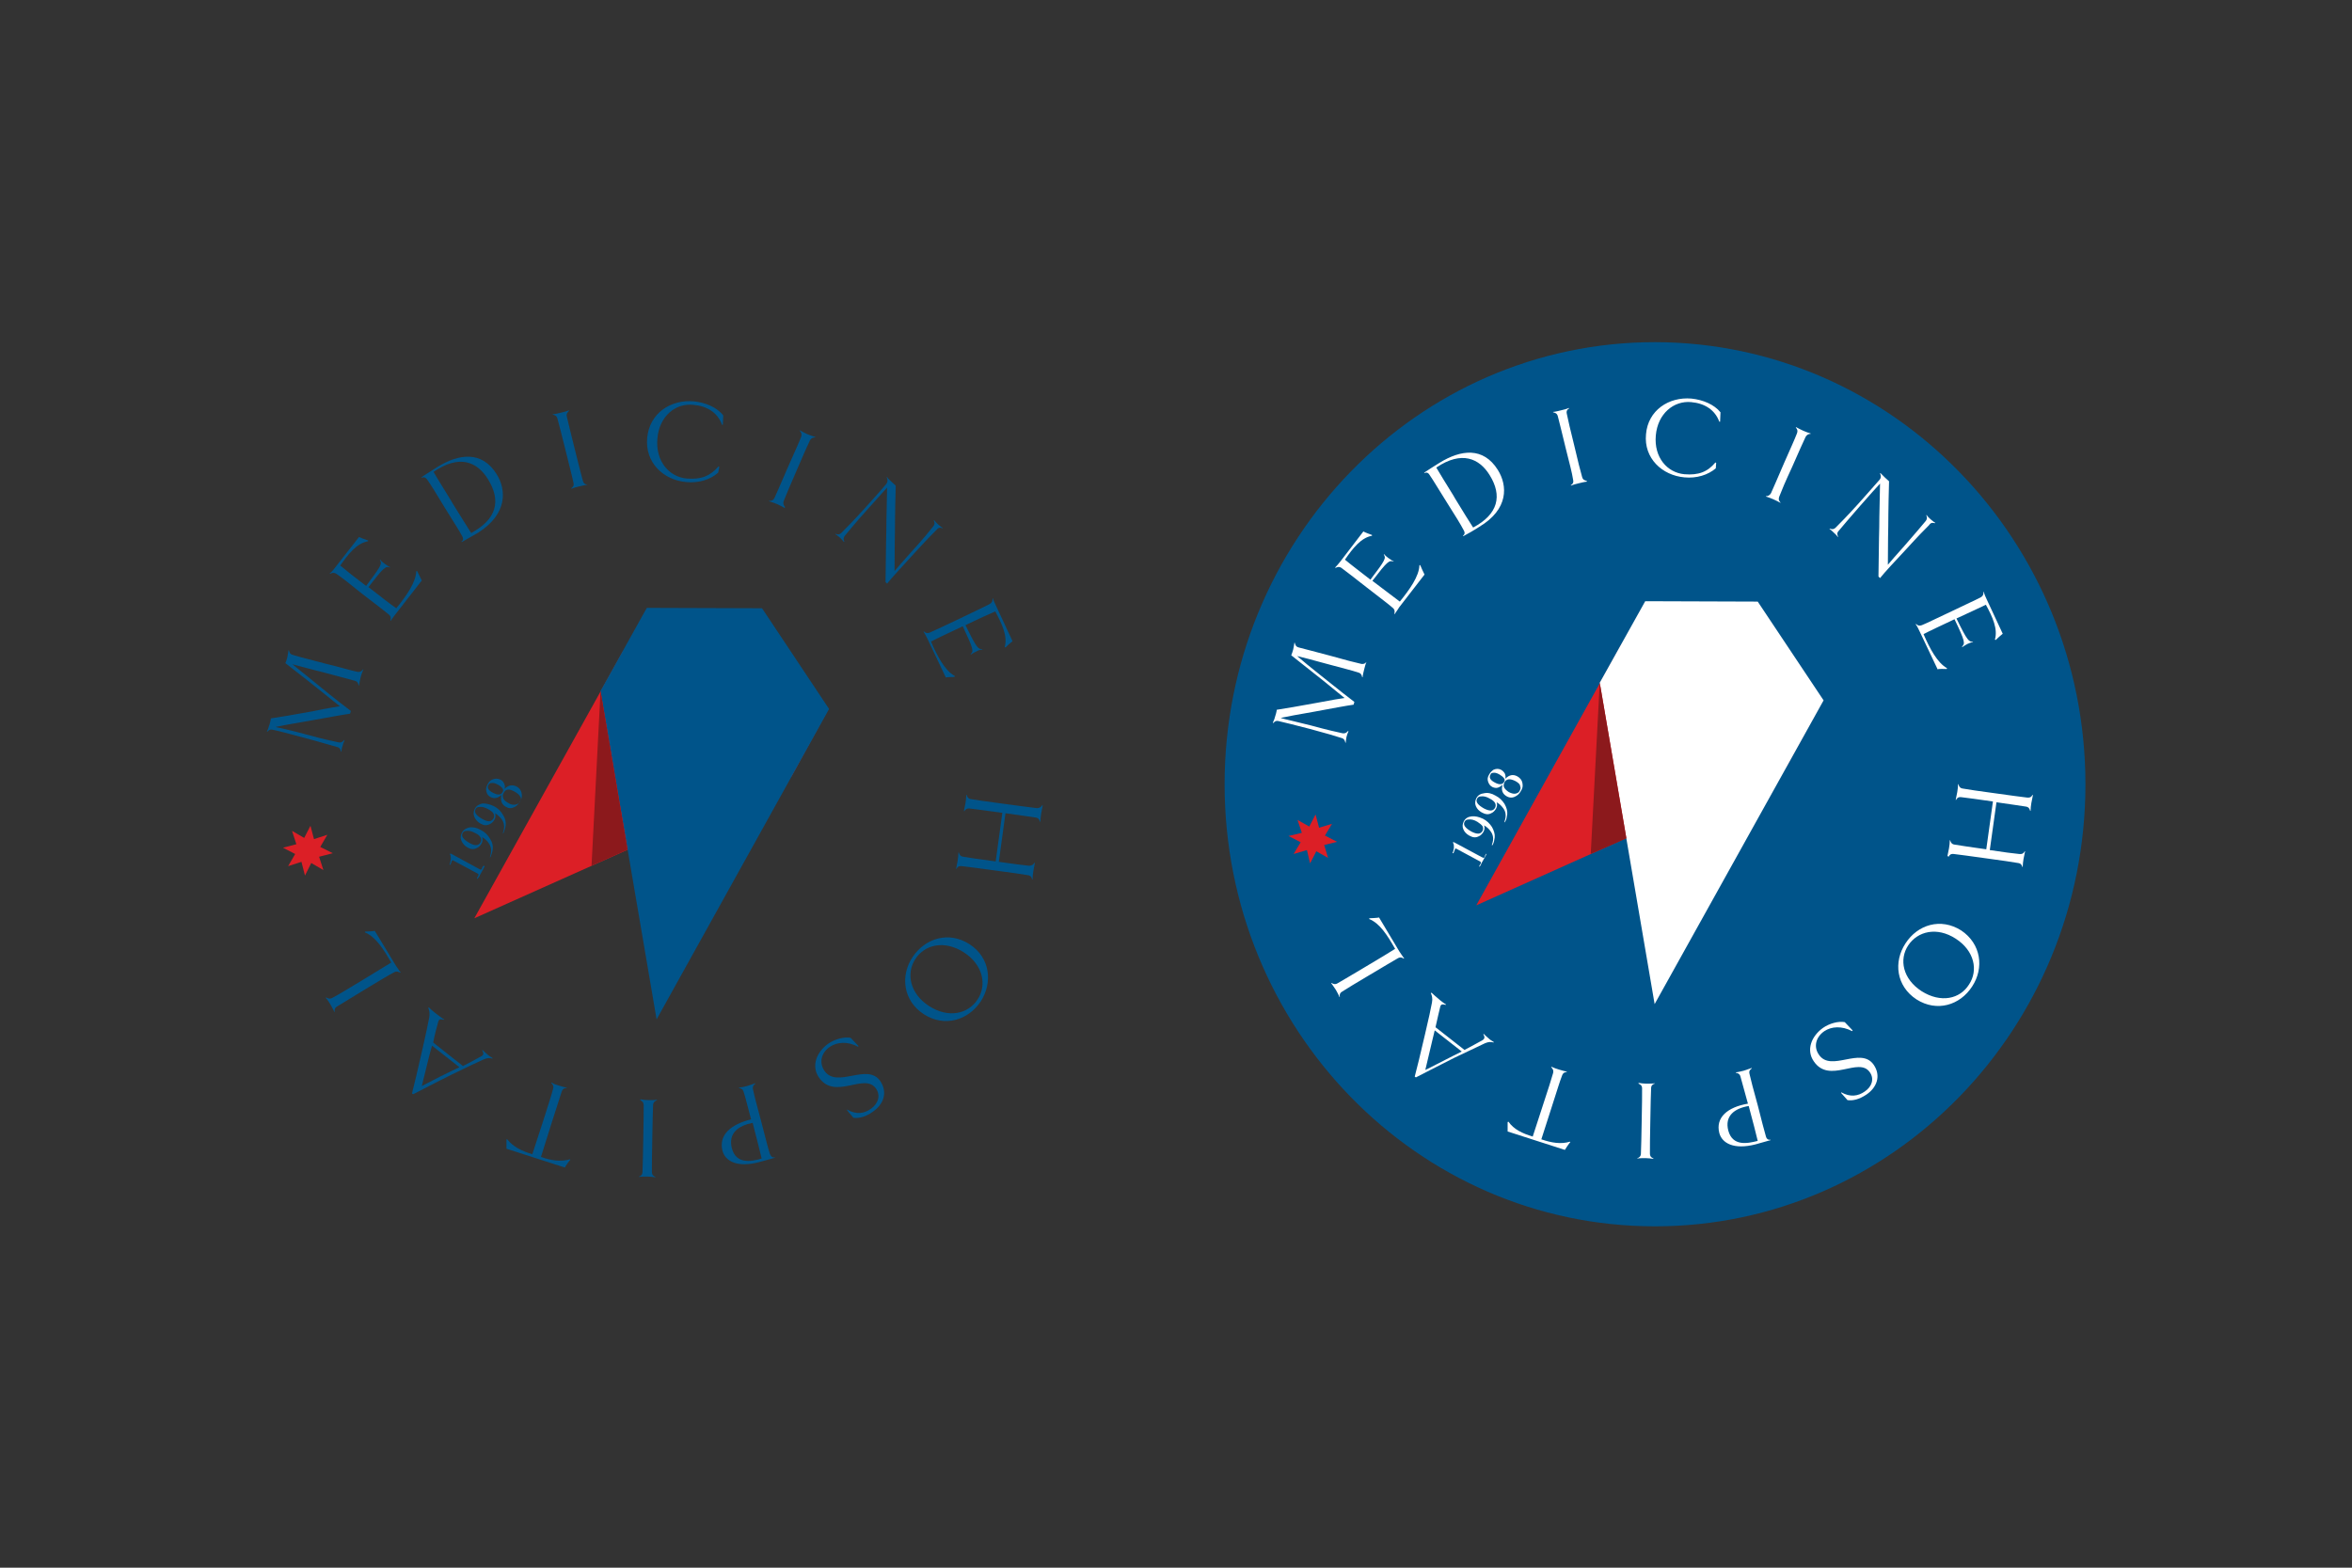 <?xml version="1.0" encoding="utf-8"?>
<!-- Generator: Adobe Illustrator 25.0.1, SVG Export Plug-In . SVG Version: 6.00 Build 0)  -->
<svg version="1.0" id="katman_1" xmlns="http://www.w3.org/2000/svg" xmlns:xlink="http://www.w3.org/1999/xlink" x="0px" y="0px"
	 viewBox="0 0 600 400" style="enable-background:new 0 0 600 400;" xml:space="preserve">
<rect x="0" y="0" width="600" height="400" fill="#333333" stroke="none"/>
<style type="text/css">
	.st0{fill:#DC1F26;}
	.st1{fill:#00548A;}
	.st2{fill:#8C191C;}
	.st3{fill:#FFFFFF;}
</style>
<polyline class="st0" points="77.6,213.8 79.2,210.7 80.1,214.1 83.5,213 81.7,216.1 84.9,217.7 81.4,218.6 82.5,222 79.4,220.2 
	77.8,223.4 76.9,219.9 73.5,221 75.3,217.9 72.2,216.3 75.6,215.4 74.5,212 "/>
<polyline class="st0" points="121,234.3 158.9,166.2 211.3,180.9 201.9,198.1 "/>
<polyline class="st1" points="167.5,260.1 211.5,180.9 194.4,155.2 165,155.1 153.2,176.3 "/>
<polyline class="st2" points="160.1,216.8 150.9,220.9 153.2,176.3 "/>
<path class="st1" d="M92.6,170.8c-0.3,0.3-0.6,0.8-1.5,0.6c-1.9-0.4-3.7-1-8.2-2.1c-4.5-1.2-6.3-1.6-8.2-2.2c-0.8-0.2-0.9-0.8-1-1.2
	l-0.1,0c0,0.2-0.2,1.2-0.3,1.8c-0.1,0.5-0.4,1.3-0.5,1.5c1.6,1.3,4.3,3.3,8.4,6.6c3.3,2.7,3.8,3,5.5,4.4c-2.2,0.4-2.1,0.3-7,1.3
	c-5,0.9-8.5,1.5-10.6,1.8c0,0.3-0.3,1.6-0.5,2c-0.1,0.5-0.4,1.1-0.5,1.3l0.1,0.1c0.3-0.3,0.6-0.7,1.4-0.5c1.9,0.4,3.7,0.9,8.2,2.1
	c4.5,1.2,6.3,1.8,8.2,2.3c0.8,0.2,0.9,0.8,1,1.2h0.1c0-0.4,0.1-1,0.3-1.5c0.1-0.5,0.3-1,0.5-1.4l-0.1-0.1c-0.3,0.3-0.6,0.8-1.5,0.6
	c-1.9-0.4-3.8-0.8-8.2-2c-4-1.1-6-1.5-7.8-1.9l0.4-0.1c1.9-0.4,3.6-0.7,8.3-1.5c5-0.9,8.2-1.5,10.3-1.8l0.2-0.7
	c-1.7-1.3-4.1-3.1-8.1-6.4c-3.5-2.8-5.2-4.2-6.8-5.5c1.7,0.4,3.6,1,7.7,2c4.5,1.2,6.3,1.7,8.2,2.2c0.8,0.2,0.9,0.8,1,1.2h0.1
	c0-0.4,0.3-1.6,0.4-2.1c0.1-0.4,0.5-1.6,0.7-2"/>
<path class="st1" d="M106.4,145.7l-0.2,0c-0.1,2.9-2.5,6.3-5.1,9.5c-1.6-1.1-3.5-2.6-7.1-5.4l0,0c4-5.2,4.4-5.4,5.5-5l0-0.1
	c-0.5-0.2-0.8-0.5-1.3-0.8c-0.5-0.4-0.8-0.6-1.2-1.1l-0.1,0.1c0.6,0.9,0.5,1.3-3.5,6.6c-3.3-2.5-4.8-3.7-6.6-5.2
	c2.1-3,4.2-5.7,7.1-6.2l0-0.2c-0.4-0.1-2-0.7-2.3-0.9l-6.1,7.8c-0.3,0.4-1,1.3-1.4,1.5l0.1,0.1c0.4-0.2,0.9-0.4,1.6,0
	c1.6,1.1,3.1,2.3,6.7,5.2c3.7,2.8,5.2,4,6.7,5.2c0.6,0.5,0.5,1.1,0.4,1.5l0.1,0.1c0.2-0.4,0.9-1.3,1.2-1.7l6.7-8.6
	C107.4,147.8,106.6,146,106.4,145.7"/>
<path class="st1" d="M124.5,122.3c3.4,5.5,2.2,10.2-4.3,13.7c-1-1.6-2.3-3.6-4.7-7.5l-0.4-0.7c-2-3.3-3.6-5.8-4.5-7.4
	C117.3,115.8,121.8,117.9,124.5,122.3 M126.7,121c-3.7-6-9.6-5.3-15.2-1.8c-0.4,0.3-3.7,2.3-4,2.6l0.1,0.1c0.4-0.2,0.9-0.2,1.4,0.5
	c1.1,1.6,2.1,3.2,4.5,7.2c2.4,3.9,3.5,5.5,4.4,7.2c0.4,0.7,0.2,1.2-0.2,1.4l0.1,0.1c0.8-0.4,2.9-1.7,4.2-2.4
	C129.5,131.1,129.2,125,126.7,121"/>
<path class="st1" d="M149.9,123.7c-0.4-0.1-1-0.2-1.2-1c-0.5-1.9-1-3.7-2.1-8.2c-1.1-4.5-1.6-6.4-2-8.2c-0.2-0.8,0.3-1.2,0.6-1.5
	l-0.1-0.1c-0.4,0.2-1.5,0.5-2,0.6c-0.5,0.1-1.6,0.4-2.1,0.4l0,0.1c0.4,0.1,1,0.2,1.2,1c0.5,1.9,1,3.7,2.1,8.2c1.1,4.5,1.6,6.3,2,8.2
	c0.2,0.8-0.3,1.2-0.6,1.4l0.1,0.1c0.4-0.2,1.5-0.5,2-0.6c0.5-0.1,1.6-0.4,2.1-0.4"/>
<path class="st1" d="M183.5,119.1l-0.2-0.1c-2.1,2.4-4.3,3.4-8.1,3.1c-4.5-0.4-8-4.4-7.5-10.2c0.5-5.8,4.7-9.1,9.2-8.6
	c3.5,0.3,6.2,2,7.3,5.1l0.2,0l0.1-2.4c-1.6-2.1-4.6-3.3-7.5-3.6c-5.9-0.5-11.3,3-11.9,9.3c-0.6,6.3,4.1,10.8,10,11.3
	c3.1,0.3,6.1-0.6,8.1-2.4"/>
<path class="st1" d="M200.3,129.4c-0.3-0.3-0.6-0.8-0.4-1.5c0.7-1.8,1.5-3.6,3.3-7.8c1.8-4.2,2.6-6,3.4-7.7c0.4-0.7,0.9-0.8,1.4-0.8
	l0-0.1c-0.4-0.1-1.5-0.5-2-0.7c-0.4-0.2-1.5-0.7-1.9-1l-0.1,0.1c0.3,0.3,0.6,0.8,0.4,1.5c-0.7,1.8-1.5,3.5-3.4,7.8
	c-1.8,4.2-2.6,6-3.4,7.8c-0.4,0.8-0.9,0.8-1.4,0.8l0,0.1c0.4,0.1,1.5,0.5,2,0.7c0.4,0.2,1.5,0.7,1.9,1"/>
<path class="st1" d="M240.4,134.8l0.1-0.1c-0.4-0.2-0.8-0.6-1.2-0.9c-0.3-0.3-0.8-0.8-1-1.1l-0.1,0.1c0.2,0.4,0.4,0.9-0.2,1.6
	c-1.2,1.5-2.4,3-5.5,6.4c-2.4,2.7-3.2,3.6-4.3,4.9c0-5.6,0.1-10.1,0.1-10.1s0-4.4,0.2-11.7l-1.1-1c-0.3-0.3-0.9-0.8-1.1-1.2
	l-0.1,0.1c0.2,0.4,0.4,1.1-0.2,1.8c-1.3,1.5-2.4,2.8-5.5,6.2c-3.1,3.4-4.5,4.8-5.8,6.1c-0.6,0.6-1.1,0.5-1.5,0.3l-0.1,0.1
	c0.4,0.2,0.8,0.6,1.2,0.9c0.3,0.3,0.8,0.8,1,1.1l0.1-0.1c-0.2-0.4-0.4-0.9,0.2-1.6c1.3-1.5,2.4-3,5.5-6.4c3-3.3,3.9-4.4,5.2-5.8
	c-0.2,8.1-0.2,11.3-0.2,11.3s-0.1,3.2-0.2,12.8l0.4,0.4c1.2-1.5,3.8-4.3,6.9-7.7c3.1-3.4,4.5-4.8,5.8-6.1
	C239.5,134.5,240,134.6,240.4,134.8"/>
<path class="st1" d="M243.5,172.7l0.1-0.2c-2.6-1.4-4.5-5.1-6.1-8.8c1.7-0.9,3.9-1.9,8.1-3.9l0,0c2.8,5.9,2.8,6.4,2,7.1l0.1,0.1
	c0.4-0.3,0.8-0.5,1.4-0.8c0.5-0.3,0.9-0.4,1.5-0.5l0-0.1c-1,0.1-1.4-0.1-4.3-6.1c3.8-1.8,5.5-2.6,7.6-3.5c1.7,3.2,3.2,6.3,2.4,9.1
	l0.2,0.1c0.3-0.3,1.5-1.4,1.8-1.6l-4.2-9c-0.2-0.4-0.7-1.5-0.8-1.9l-0.1,0c0,0.4,0,1-0.7,1.4c-1.7,0.9-3.5,1.7-7.6,3.7
	c-4.2,2-5.9,2.8-7.7,3.6c-0.8,0.3-1.2,0-1.5-0.3l-0.1,0.1c0.3,0.4,0.8,1.4,1,1.8l4.7,9.9C241.3,172.7,243.2,172.8,243.5,172.7"/>
<path class="st1" d="M244,221.7c0.2-0.4,0.5-0.8,1.4-0.7c1.9,0.2,3.8,0.5,8.4,1.1c4.6,0.6,6.5,0.9,8.4,1.2c0.8,0.1,1,0.6,1.1,1.1
	l0.1,0c0-0.4,0.1-1.6,0.2-2.1c0.1-0.5,0.3-1.6,0.4-2.1l-0.1-0.1c-0.2,0.4-0.6,0.8-1.4,0.8c-1.8-0.2-3.6-0.4-7.7-1l1.7-12.4
	c4,0.6,5.9,0.8,7.7,1.1c0.8,0.1,1,0.7,1.1,1.1l0.1,0c0-0.4,0.1-1.6,0.2-2.1c0.1-0.5,0.3-1.6,0.4-2.1l-0.1-0.1
	c-0.2,0.4-0.6,0.8-1.4,0.8c-1.9-0.2-3.8-0.5-8.4-1.1c-4.6-0.6-6.5-0.9-8.4-1.2c-0.8-0.1-1-0.7-1.1-1.1l-0.1,0c0,0.4-0.1,1.6-0.2,2.1
	c-0.1,0.5-0.3,1.6-0.4,2l0.1,0.1c0.2-0.4,0.6-0.8,1.4-0.7c1.9,0.2,3.8,0.5,8.3,1.1l-1.7,12.4c-4.5-0.6-6.4-0.9-8.3-1.2
	c-0.8-0.1-1-0.7-1.1-1.1l-0.1,0c0,0.4-0.1,1.6-0.2,2.1c-0.1,0.5-0.3,1.7-0.4,2.1"/>
<path class="st1" d="M237,256.7c-4.9-3.2-5.9-8.3-3.5-12c2.4-3.7,7.4-4.9,12.4-1.7c4.9,3.2,5.9,8.3,3.5,12
	C247,258.7,242,259.9,237,256.7 M235.7,258.8c5.3,3.4,11.3,1.5,14.5-3.3c3.1-4.8,2.4-11.2-2.9-14.6c-5.3-3.4-11.3-1.5-14.5,3.3
	S230.4,255.4,235.7,258.8"/>
<path class="st1" d="M208.9,274.9c4.1,6,11.7-1.4,14.6,2.9c1.2,1.8,0.5,3.8-1.3,5.1c-1.7,1.2-3.7,1.6-6.1,0.2l0,0.2l1.6,1.9
	c1.4,0.2,3.1-0.2,4.9-1.5c2.8-1.9,3.9-4.9,2-7.8c-3.3-4.9-11.1,2-14.3-2.7c-1.4-2.1-0.8-4.6,1.4-6.1c1.8-1.2,4.5-1.5,7.2,0l0.1-0.2
	l-2-2.1c-1.6-0.3-4,0.3-5.7,1.5C208.3,268.4,206.9,272,208.9,274.9"/>
<path class="st1" d="M186.7,293c-1-3.9,1.7-5.8,5.3-6.5c1,3.8,1.9,7.4,2.3,9.1C191.6,296.4,187.8,297.1,186.7,293 M184.3,293.6
	c0.7,2.7,3.8,4.4,9.4,2.9c0.5-0.1,3.6-1,4-1.1l-0.1-0.1c-0.4,0.1-0.9-0.1-1.2-0.9c-0.6-1.8-1-3.7-2.2-8.2c-1.2-4.5-1.7-6.3-2.1-8.2
	c-0.2-0.8,0.2-1.2,0.6-1.5l-0.1-0.1c-0.4,0.2-1.5,0.5-2,0.7c-0.4,0.1-1.6,0.4-2.1,0.4v0.1c0.4,0.1,1,0.2,1.2,1
	c0.6,1.8,0.7,2.6,1.9,7C186.4,286.9,183.3,289.6,184.3,293.6"/>
<path class="st1" d="M163.3,280.7c0.4,0.2,0.9,0.5,0.9,1.3c0,1.9,0,3.9-0.1,8.5c-0.1,4.6-0.1,6.6-0.2,8.5c0,0.8-0.5,1.1-0.9,1.2
	l0,0.1c0.4-0.1,1.6-0.1,2.1-0.1c0.5,0,1.7,0.1,2.1,0.2l0-0.1c-0.4-0.2-0.9-0.4-0.9-1.3c0-1.9,0-3.9,0.1-8.5c0.1-4.6,0.1-6.5,0.2-8.5
	c0-0.8,0.6-1.1,1-1.3l0-0.1c-0.4,0.1-1.6,0.1-2.1,0.1c-0.5,0-1.7-0.1-2.1-0.2"/>
<path class="st1" d="M129.2,290.7c0,0.4,0,2.2,0,2.4l14.9,4.8c0.1-0.3,1.1-1.7,1.4-2l-0.1-0.1c-2.4,0.7-4.8,0.3-7.4-0.6l2.7-8.6
	c1.4-4.4,2-6.3,2.6-8.1c0.3-0.8,0.8-0.9,1.3-0.9l0-0.1c-0.4,0-1.6-0.4-2-0.5c-0.4-0.1-1.6-0.5-1.9-0.8l-0.1,0.1
	c0.3,0.3,0.7,0.7,0.5,1.5c-0.5,1.9-1.1,3.7-2.5,8.1l-2.8,8.6c-2.7-0.8-4.9-1.9-6.4-3.8"/>
<path class="st1" d="M110.2,266.8l7,5.5l-2.5,1.2c-3.7,1.8-5.1,2.6-7.1,3.6c0.5-2.1,0.7-2.9,1.9-7.7 M109.2,257.1
	c0.3,0.5,0.5,1.5,0.3,2.5c-0.4,2.1-0.7,3.5-1.8,8.4c-1.1,4.9-2.1,9-2.6,11l0.3,0.2c1.8-0.9,5.5-2.9,10-5.1c4.5-2.2,6-2.9,8-3.8
	c0.9-0.4,1.6-0.4,2.2-0.2l0.1-0.1c-0.5-0.3-1-0.6-1.4-1c-0.5-0.4-0.9-0.8-1.2-1.1l-0.1,0.1c0.2,0.4,0.6,1.1-0.2,1.5
	c-1.3,0.7-2.5,1.4-4.7,2.5l-7.6-6c0.5-2.5,0.9-3.8,1.3-5.3c0.2-0.9,0.9-0.6,1.4-0.5l0.1-0.1c-0.4-0.2-1.6-1.1-2.1-1.5
	c-0.5-0.4-1.4-1.1-1.7-1.5L109.2,257.1z"/>
<path class="st1" d="M93.1,237.7l0,0.2c2.7,1.1,4.7,4.2,6.7,7.7c-1.6,1-3.8,2.3-7.7,4.7c-4,2.4-5.6,3.4-7.3,4.3
	c-0.7,0.4-1.2,0.1-1.6-0.1l-0.1,0.1c0.3,0.3,1,1.3,1.2,1.7c0.2,0.4,0.8,1.4,1,1.9l0.1,0c-0.1-0.4-0.1-1,0.6-1.4c1.6-1,3.3-2,7.2-4.4
	c4-2.4,5.6-3.4,7.3-4.3c0.7-0.4,1.2-0.1,1.6,0.1l0.1-0.1c-0.3-0.3-0.9-1.3-1.2-1.7l-5.4-8.9C95.4,237.6,93.5,237.7,93.1,237.7"/>
<path class="st1" d="M123.6,220.9l0,0.3l-0.1,0.1c0,0-0.1,0.1-0.2,0.4c-0.2,0.3-0.3,0.6-0.5,0.9c-0.3,0.5-0.5,0.9-0.5,1L122,224
	c-0.1,0.2-0.2,0.3-0.3,0.2l0-0.2c0.1-0.2,0.2-0.4,0.3-0.5c0.1-0.2,0.1-0.4,0-0.5c-0.1-0.1-0.3-0.2-0.7-0.4l-5.4-2.9
	c-0.2-0.1-0.4-0.2-0.4-0.2l-0.2,0.1c0,0-0.1,0.3-0.3,0.8l-0.1,0.2l-0.2,0.1l0-0.2c0.2-0.4,0.2-0.8,0.3-1.3c0-0.5,0-0.9-0.2-1.2
	l0-0.2l0.2,0l0.2,0.1l0.2,0.1l6.8,3.7c0.3,0.2,0.4,0.2,0.5,0.2l0.2-0.2l0.1-0.3l0.1-0.2l0.1-0.2L123.6,220.9"/>
<path class="st1" d="M121.3,212.6c-0.9-0.5-1.6-0.7-2.3-0.6c-0.5,0-0.8,0.2-1,0.6c-0.4,0.8,0.2,1.6,1.8,2.5c1.4,0.8,2.3,0.7,2.8-0.2
	c0.2-0.4,0.2-0.8,0-1.2C122.4,213.3,122,212.9,121.3,212.6 M122.7,211.8c1,0.5,1.8,1.3,2.3,2.2c0.6,0.9,0.8,1.8,0.7,2.7
	c-0.1,0.7-0.3,1.3-0.5,1.8c-0.1,0.2-0.2,0.3-0.2,0.3l0-0.2c0.5-1.4,0.4-2.6-0.5-3.7c-0.3-0.4-0.8-0.9-1.5-1.3
	c0.2,0.6,0.1,1.2-0.2,1.7c-0.3,0.5-0.7,0.9-1.2,1.1c-0.8,0.4-1.6,0.3-2.4-0.2c-0.7-0.4-1.2-1-1.5-1.7c-0.3-0.7-0.2-1.4,0.1-2
	c0.4-0.8,1.1-1.2,2-1.4C120.7,211,121.7,211.2,122.7,211.8"/>
<path class="st1" d="M124.6,206.5c-0.9-0.5-1.6-0.7-2.3-0.6c-0.5,0-0.8,0.2-1,0.6c-0.4,0.8,0.2,1.6,1.8,2.5c1.4,0.8,2.3,0.7,2.8-0.2
	c0.2-0.4,0.2-0.8,0-1.2C125.7,207.2,125.3,206.9,124.6,206.5 M126,205.7c1,0.5,1.8,1.3,2.3,2.2c0.6,0.9,0.8,1.8,0.7,2.7
	c-0.1,0.7-0.3,1.3-0.5,1.8c-0.1,0.2-0.2,0.3-0.2,0.3v-0.2c0.5-1.4,0.4-2.6-0.5-3.7c-0.4-0.4-0.8-0.9-1.5-1.3
	c0.2,0.6,0.1,1.2-0.2,1.7c-0.3,0.5-0.7,0.9-1.2,1.1c-0.8,0.4-1.6,0.3-2.4-0.2c-0.7-0.4-1.2-1-1.5-1.7c-0.3-0.7-0.2-1.4,0.1-2
	c0.4-0.8,1.1-1.2,2-1.4C124,205,125,205.2,126,205.7"/>
<path class="st1" d="M131.3,202c-1.4-0.8-2.3-0.7-2.8,0.3c-0.3,0.5-0.3,0.9-0.1,1.4c0.2,0.5,0.6,0.8,1.3,1.2
	c0.6,0.4,1.2,0.5,1.8,0.4c0.5-0.1,0.9-0.3,1.2-0.8c0.2-0.4,0.3-0.8,0.1-1.1C132.5,202.8,132,202.4,131.3,202 M127,200.2
	c-0.7-0.4-1.2-0.5-1.7-0.4c-0.3,0-0.5,0.2-0.7,0.5c-0.4,0.7,0,1.4,1.2,2c1.2,0.6,2,0.6,2.4-0.2c0.2-0.3,0.2-0.6,0-0.9
	C128,200.9,127.6,200.5,127,200.2 M131.8,200.7c0.8,0.4,1.2,1.1,1.3,1.9c0.1,0.6,0,1.2-0.4,1.8c-0.4,0.7-0.8,1.2-1.4,1.5
	c-0.8,0.4-1.5,0.4-2.2,0c-1.1-0.6-1.5-1.6-1.2-3l-0.1,0c-0.4,0.4-0.8,0.6-1.3,0.7c-0.4,0.1-0.9,0-1.3-0.2c-0.6-0.3-1-0.8-1.1-1.4
	c-0.2-0.6-0.1-1.2,0.3-1.9c0.3-0.6,0.7-1,1.2-1.2c0.7-0.3,1.3-0.3,2,0c0.5,0.2,0.8,0.6,1,1c0.2,0.5,0.3,0.9,0.1,1.3l0.1,0
	C129.6,200.4,130.7,200.1,131.8,200.7"/>
<path class="st1" d="M532,200.1c0,62.3-49.2,112.8-109.8,112.8c-60.7,0-109.8-50.5-109.8-112.8c0-62.3,49.2-112.8,109.8-112.8
	C482.8,87.4,532,137.9,532,200.1"/>
<polyline class="st0" points="334,210.9 335.6,207.8 336.5,211.2 339.8,210.2 338,213.2 341.1,214.8 337.8,215.6 338.8,218.9 
	335.8,217.2 334.2,220.3 333.4,216.9 330,217.9 331.8,214.9 328.7,213.3 332.1,212.5 331,209.2 "/>
<polyline class="st0" points="376.6,231 413.7,164.3 465,178.7 455.8,195.5 "/>
<polyline class="st3" points="422.1,256.2 465.2,178.7 448.4,153.5 419.7,153.4 408.1,174.2 "/>
<polyline class="st2" points="414.9,213.9 405.8,217.9 408.1,174.2 "/>
<path class="st3" d="M348.7,168.8c-0.3,0.3-0.6,0.7-1.4,0.6c-1.8-0.4-3.7-0.9-8-2.1c-4.4-1.2-6.2-1.6-8-2.1c-0.8-0.2-0.9-0.8-1-1.2
	l-0.1,0c0,0.2-0.2,1.2-0.3,1.7c-0.1,0.4-0.4,1.3-0.5,1.5c1.6,1.3,4.2,3.3,8.2,6.5c3.2,2.6,3.7,3,5.4,4.4c-2.1,0.3-2,0.3-6.9,1.2
	c-4.9,0.9-8.4,1.5-10.4,1.8c0,0.3-0.3,1.5-0.5,2c-0.1,0.5-0.4,1-0.5,1.3l0.1,0.1c0.3-0.3,0.6-0.7,1.4-0.5c1.8,0.4,3.7,0.9,8,2
	c4.4,1.2,6.2,1.7,8,2.3c0.8,0.2,0.9,0.8,1,1.2l0.1,0c0-0.4,0.1-1,0.2-1.5c0.1-0.4,0.3-1,0.5-1.4l-0.1-0.1c-0.3,0.3-0.6,0.7-1.4,0.6
	c-1.8-0.4-3.7-0.8-8.1-2c-3.9-1-5.9-1.4-7.7-1.9l0.4-0.1c1.9-0.4,3.5-0.7,8.1-1.5c4.9-0.9,8-1.5,10.1-1.8l0.2-0.7
	c-1.6-1.2-4-3.1-8-6.3c-3.4-2.7-5.1-4.1-6.6-5.4c1.7,0.4,3.6,0.9,7.6,2c4.4,1.2,6.2,1.6,8,2.2c0.8,0.2,0.9,0.8,1,1.2l0.1,0
	c0-0.4,0.3-1.6,0.4-2c0.1-0.4,0.4-1.6,0.6-1.9"/>
<path class="st3" d="M362.3,144.2l-0.2,0c-0.1,2.9-2.5,6.2-5,9.3c-1.5-1.1-3.4-2.6-7-5.3l0,0c3.9-5.1,4.3-5.3,5.4-4.9l0-0.1
	c-0.5-0.2-0.8-0.5-1.3-0.8c-0.5-0.4-0.8-0.6-1.1-1l-0.1,0.1c0.6,0.9,0.5,1.3-3.4,6.4c-3.2-2.5-4.7-3.6-6.5-5.1
	c2-2.9,4.1-5.6,6.9-6.1l0-0.2c-0.4-0.1-1.9-0.7-2.2-0.9l-5.9,7.7c-0.3,0.4-1,1.2-1.3,1.5l0.1,0.1c0.4-0.2,0.9-0.4,1.5,0
	c1.5,1.1,3,2.3,6.6,5.1c3.6,2.8,5.1,3.9,6.5,5.1c0.6,0.5,0.5,1.1,0.4,1.5l0.1,0.1c0.2-0.4,0.9-1.3,1.1-1.7l6.5-8.4
	C363.2,146.2,362.4,144.5,362.3,144.2"/>
<path class="st3" d="M380,121.2c3.3,5.3,2.2,10-4.2,13.4c-1-1.5-2.2-3.5-4.6-7.4l-0.4-0.7c-2-3.2-3.5-5.7-4.4-7.2
	C372.9,114.9,377.4,117,380,121.2 M382.1,119.9c-3.7-5.9-9.4-5.2-14.9-1.8c-0.4,0.2-3.6,2.3-3.9,2.5l0.1,0.1
	c0.4-0.2,0.9-0.2,1.3,0.5c1.1,1.6,2,3.2,4.4,7c2.4,3.8,3.4,5.4,4.3,7.1c0.4,0.7,0.2,1.1-0.2,1.4l0.1,0.1c0.8-0.4,2.9-1.6,4.1-2.4
	C384.9,129.9,384.6,123.9,382.1,119.9"/>
<path class="st3" d="M404.8,122.7c-0.4-0.1-1-0.2-1.2-1c-0.5-1.8-1-3.7-2-8c-1.1-4.4-1.5-6.2-1.9-8.1c-0.2-0.8,0.2-1.2,0.6-1.4
	l-0.1-0.1c-0.4,0.2-1.5,0.5-2,0.6c-0.4,0.1-1.6,0.4-2,0.4l0,0.1c0.4,0.1,1,0.2,1.2,1c0.5,1.8,0.9,3.7,2,8.1c1.1,4.4,1.6,6.2,1.9,8.1
	c0.2,0.8-0.2,1.2-0.6,1.4l0.1,0.1c0.4-0.2,1.5-0.5,2-0.6c0.4-0.1,1.6-0.4,2-0.4"/>
<path class="st3" d="M437.8,118.1l-0.2-0.1c-2,2.4-4.3,3.3-7.9,3c-4.4-0.4-7.8-4.3-7.3-9.9c0.5-5.6,4.6-8.9,9-8.5
	c3.5,0.3,6.1,2,7.2,5l0.2,0l0.1-2.4c-1.6-2-4.5-3.2-7.4-3.5c-5.8-0.5-11.1,3-11.6,9.1c-0.6,6.1,4.1,10.5,9.8,11c3.1,0.3,6-0.6,8-2.3
	"/>
<path class="st3" d="M454.2,128.2c-0.3-0.3-0.6-0.7-0.3-1.5c0.7-1.8,1.4-3.5,3.3-7.6c1.8-4.1,2.6-5.9,3.4-7.6
	c0.4-0.7,0.9-0.8,1.3-0.8l0-0.1c-0.4-0.1-1.5-0.5-1.9-0.7c-0.4-0.2-1.5-0.7-1.8-0.9l-0.1,0.1c0.3,0.3,0.6,0.7,0.3,1.5
	c-0.7,1.8-1.5,3.5-3.3,7.6c-1.8,4.1-2.5,5.9-3.3,7.6c-0.4,0.7-0.9,0.8-1.3,0.8l0,0.1c0.4,0.1,1.5,0.5,1.9,0.7
	c0.4,0.2,1.5,0.7,1.8,0.9"/>
<path class="st3" d="M493.6,133.5l0.1-0.1c-0.4-0.2-0.8-0.6-1.2-0.9c-0.3-0.3-0.8-0.7-1-1.1l-0.1,0.1c0.2,0.4,0.3,0.9-0.2,1.5
	c-1.2,1.4-2.4,2.9-5.4,6.3c-2.4,2.7-3.2,3.6-4.2,4.8c0-5.5,0.1-9.9,0.1-9.9s0-4.3,0.2-11.4l-1.1-1c-0.3-0.3-0.8-0.8-1.1-1.1
	l-0.1,0.1c0.2,0.4,0.4,1.1-0.2,1.7c-1.2,1.4-2.4,2.7-5.4,6.1c-3,3.3-4.4,4.7-5.7,6c-0.6,0.6-1.1,0.4-1.5,0.3l-0.1,0.1
	c0.4,0.2,0.8,0.6,1.1,0.9c0.3,0.3,0.8,0.7,1,1.1l0.1-0.1c-0.2-0.4-0.4-0.9,0.2-1.5c1.2-1.4,2.4-2.9,5.4-6.3c2.9-3.3,3.8-4.3,5.1-5.7
	c-0.2,7.9-0.2,11.1-0.2,11.1s-0.1,3.2-0.2,12.6l0.4,0.4c1.2-1.5,3.7-4.2,6.8-7.5c3-3.3,4.4-4.7,5.7-6
	C492.6,133.2,493.2,133.4,493.6,133.5"/>
<path class="st3" d="M496.6,170.7l0.1-0.2c-2.5-1.4-4.4-5-6-8.7c1.7-0.9,3.9-1.9,7.9-3.8l0,0c2.8,5.8,2.7,6.2,1.9,7l0.1,0.1
	c0.4-0.3,0.8-0.5,1.3-0.8c0.5-0.2,0.9-0.4,1.4-0.5l0-0.1c-1,0.1-1.4-0.1-4.2-5.9c3.7-1.7,5.4-2.5,7.5-3.5c1.7,3.1,3.1,6.2,2.3,8.9
	l0.2,0.1c0.3-0.3,1.5-1.4,1.8-1.6l-4.1-8.8c-0.2-0.4-0.7-1.5-0.7-1.9l-0.1,0c0,0.4,0,1-0.7,1.4c-1.7,0.9-3.4,1.6-7.5,3.6
	c-4.1,1.9-5.8,2.8-7.5,3.5c-0.8,0.3-1.2,0-1.5-0.3l-0.1,0.1c0.3,0.3,0.8,1.4,1,1.8l4.6,9.7C494.4,170.6,496.3,170.7,496.6,170.7"/>
<path class="st3" d="M497.1,218.6c0.2-0.4,0.5-0.8,1.3-0.7c1.9,0.2,3.7,0.5,8.2,1.1c4.5,0.6,6.4,0.9,8.2,1.2c0.8,0.1,1,0.6,1.1,1
	l0.1,0c0-0.4,0.1-1.6,0.2-2c0.1-0.5,0.3-1.6,0.4-2l-0.1,0c-0.2,0.4-0.5,0.8-1.4,0.7c-1.8-0.2-3.6-0.4-7.5-1l1.7-12.2
	c4,0.6,5.7,0.8,7.5,1.1c0.8,0.1,1,0.7,1.1,1.1l0.1,0c0-0.4,0.1-1.6,0.2-2c0.1-0.5,0.3-1.6,0.4-2l-0.1-0.1c-0.2,0.4-0.5,0.8-1.4,0.7
	c-1.9-0.2-3.7-0.5-8.2-1.1c-4.5-0.6-6.4-0.9-8.2-1.2c-0.8-0.1-1-0.7-1.1-1.1l-0.1,0c0,0.4-0.1,1.6-0.2,2c-0.1,0.5-0.3,1.6-0.4,2
	l0.1,0c0.2-0.4,0.5-0.8,1.3-0.7c1.9,0.2,3.7,0.5,8.1,1.1l-1.7,12.2c-4.4-0.6-6.2-0.9-8.1-1.2c-0.8-0.1-1-0.7-1.1-1.1l-0.1,0
	c0,0.4-0.1,1.6-0.2,2c-0.1,0.5-0.3,1.6-0.4,2"/>
<path class="st3" d="M490.2,252.9c-4.8-3.1-5.8-8.1-3.4-11.7c2.4-3.6,7.3-4.8,12.1-1.7c4.8,3.1,5.8,8.1,3.4,11.7
	C500,254.9,495.1,256,490.2,252.9 M488.9,255c5.2,3.3,11.1,1.5,14.2-3.3c3.1-4.7,2.3-10.9-2.8-14.3c-5.2-3.3-11.1-1.5-14.2,3.3
	C483,245.4,483.7,251.6,488.9,255"/>
<path class="st3" d="M462.7,270.8c4,5.9,11.5-1.3,14.3,2.8c1.2,1.7,0.5,3.7-1.3,4.9c-1.7,1.2-3.7,1.5-6,0.2l0,0.2l1.6,1.8
	c1.4,0.2,3-0.2,4.8-1.4c2.7-1.8,3.8-4.8,1.9-7.6c-3.3-4.8-10.9,2-14-2.6c-1.4-2-0.8-4.5,1.4-6c1.8-1.2,4.4-1.4,7.1,0l0.1-0.2l-2-2.1
	c-1.6-0.3-3.9,0.3-5.6,1.5C462.1,264.4,460.7,267.9,462.7,270.8"/>
<path class="st3" d="M440.9,288.5c-1-3.8,1.6-5.7,5.2-6.3c1,3.7,1.9,7.2,2.3,8.9C445.7,291.8,442,292.5,440.9,288.5 M438.6,289.1
	c0.7,2.6,3.7,4.3,9.2,2.9c0.4-0.1,3.5-1,3.9-1.1l-0.1-0.1c-0.4,0.1-0.9-0.1-1.1-0.8c-0.5-1.8-1-3.6-2.1-8c-1.2-4.4-1.7-6.2-2.1-8
	c-0.2-0.8,0.2-1.1,0.6-1.4l-0.1-0.1c-0.4,0.2-1.5,0.5-2,0.7c-0.4,0.1-1.6,0.4-2,0.4l0,0.1c0.4,0.1,1,0.2,1.2,1
	c0.5,1.8,0.7,2.5,1.9,6.9C440.6,282.5,437.6,285.2,438.6,289.1"/>
<path class="st3" d="M418,276.5c0.4,0.2,0.9,0.4,0.9,1.2c0,1.9,0,3.8-0.1,8.3c-0.1,4.5-0.1,6.4-0.2,8.3c0,0.8-0.5,1.1-0.9,1.2l0,0.1
	c0.4-0.1,1.6-0.1,2.1-0.1c0.5,0,1.6,0.1,2,0.2l0-0.1c-0.4-0.2-0.9-0.4-0.9-1.3c0-1.9,0-3.8,0.1-8.3c0.1-4.5,0.1-6.4,0.2-8.3
	c0-0.8,0.5-1.1,0.9-1.2l0-0.1c-0.4,0.1-1.6,0.1-2.1,0.1c-0.5,0-1.6-0.1-2-0.2"/>
<path class="st3" d="M384.6,286.3c0,0.4,0,2.1,0,2.4l14.6,4.7c0.1-0.2,1.1-1.7,1.4-2l-0.1-0.1c-2.3,0.7-4.7,0.3-7.3-0.6l2.7-8.4
	c1.4-4.3,1.9-6.1,2.6-7.9c0.3-0.8,0.8-0.8,1.2-0.9l0-0.1c-0.4,0-1.6-0.4-2-0.5c-0.4-0.1-1.5-0.5-1.9-0.7l-0.1,0.1
	c0.3,0.3,0.7,0.7,0.5,1.5c-0.5,1.8-1.1,3.6-2.5,7.9L391,290c-2.6-0.8-4.8-1.8-6.2-3.8"/>
<path class="st3" d="M366,262.9l6.9,5.4l-2.4,1.2c-3.6,1.8-5,2.6-6.9,3.5c0.5-2.1,0.7-2.9,1.8-7.6 M365,253.4
	c0.3,0.5,0.5,1.5,0.3,2.4c-0.4,2.1-0.7,3.5-1.8,8.2c-1.1,4.8-2.1,8.8-2.6,10.7l0.3,0.2c1.8-0.9,5.4-2.8,9.8-5
	c4.4-2.1,5.9-2.8,7.8-3.7c0.9-0.4,1.6-0.4,2.2-0.2l0.1-0.1c-0.5-0.3-1-0.6-1.4-1c-0.5-0.4-0.9-0.8-1.2-1.1l-0.1,0.1
	c0.2,0.4,0.6,1-0.2,1.5c-1.3,0.7-2.5,1.4-4.6,2.5l-7.4-5.8c0.5-2.4,0.9-3.8,1.2-5.2c0.2-0.9,0.9-0.6,1.4-0.5l0.1-0.1
	c-0.4-0.2-1.6-1.1-2-1.5c-0.5-0.4-1.3-1.1-1.7-1.5L365,253.4z"/>
<path class="st3" d="M349.3,234.3l0,0.2c2.7,1.1,4.6,4.1,6.6,7.6c-1.6,1-3.7,2.3-7.6,4.6c-3.9,2.3-5.5,3.3-7.1,4.2
	c-0.7,0.4-1.2,0.1-1.5-0.1l-0.1,0.1c0.3,0.3,0.9,1.3,1.2,1.7c0.2,0.4,0.8,1.4,0.9,1.8l0.1,0c-0.1-0.4-0.1-1,0.6-1.4
	c1.6-1,3.2-2,7.1-4.3c3.9-2.3,5.5-3.3,7.1-4.2c0.7-0.4,1.2-0.1,1.5,0.1l0.1-0.1c-0.3-0.3-0.9-1.3-1.2-1.7l-5.2-8.7
	C351.5,234.2,349.6,234.3,349.3,234.3"/>
<path class="st3" d="M379.1,217.9c0.1,0,0,0.1,0,0.3l-0.1,0.1c0,0-0.1,0.1-0.2,0.4c-0.2,0.3-0.3,0.6-0.5,0.9c-0.3,0.5-0.5,0.8-0.5,1
	c-0.1,0.1-0.1,0.3-0.2,0.3c-0.1,0.2-0.2,0.3-0.2,0.2c-0.1,0-0.1-0.1,0-0.2c0.1-0.2,0.2-0.3,0.3-0.5c0.1-0.2,0.1-0.4,0-0.5
	c-0.1-0.1-0.3-0.2-0.7-0.4l-5.2-2.8c-0.2-0.1-0.4-0.2-0.4-0.2c-0.1,0-0.1,0-0.2,0.1c0,0-0.1,0.3-0.3,0.8c0,0.1-0.1,0.2-0.1,0.2
	c0,0.1-0.1,0.1-0.2,0.1c-0.1,0-0.1-0.1,0-0.2c0.2-0.4,0.2-0.8,0.3-1.2c0-0.5,0-0.9-0.2-1.2c0-0.1,0-0.2,0-0.2c0-0.1,0.1-0.1,0.2,0
	l0.2,0.1c0.1,0,0.1,0.1,0.2,0.1l6.7,3.6c0.3,0.1,0.4,0.2,0.5,0.2c0.1,0,0.1-0.1,0.2-0.2l0.1-0.3l0.1-0.2l0.1-0.2
	C378.9,217.9,379,217.8,379.1,217.9"/>
<path class="st3" d="M376.9,209.7c-0.8-0.5-1.6-0.7-2.3-0.6c-0.5,0-0.8,0.2-1,0.6c-0.4,0.8,0.2,1.6,1.8,2.5c1.4,0.7,2.3,0.7,2.8-0.2
	c0.2-0.4,0.2-0.8,0-1.2C377.9,210.4,377.5,210.1,376.9,209.7 M378.3,208.9c1,0.5,1.7,1.2,2.3,2.1c0.5,0.9,0.8,1.8,0.7,2.7
	c-0.1,0.7-0.2,1.3-0.5,1.8c-0.1,0.2-0.2,0.3-0.2,0.2c0,0,0-0.1,0-0.2c0.5-1.4,0.4-2.5-0.5-3.6c-0.3-0.4-0.8-0.9-1.5-1.3
	c0.2,0.6,0.1,1.2-0.2,1.7c-0.3,0.5-0.7,0.9-1.2,1.1c-0.8,0.4-1.5,0.3-2.4-0.2c-0.7-0.4-1.2-0.9-1.5-1.6c-0.3-0.7-0.2-1.4,0.1-2
	c0.4-0.8,1.1-1.2,2-1.3C376.3,208.2,377.2,208.4,378.3,208.9"/>
<path class="st3" d="M380.1,203.8c-0.8-0.5-1.6-0.7-2.3-0.6c-0.5,0-0.8,0.2-1,0.6c-0.4,0.8,0.2,1.6,1.8,2.5c1.4,0.7,2.3,0.7,2.8-0.2
	c0.2-0.4,0.2-0.8,0-1.2C381.2,204.5,380.7,204.1,380.1,203.8 M381.5,203c1,0.5,1.7,1.2,2.3,2.1c0.5,0.9,0.8,1.8,0.7,2.7
	c-0.1,0.7-0.2,1.3-0.5,1.8c-0.1,0.2-0.2,0.3-0.2,0.2c0,0,0-0.1,0-0.2c0.5-1.3,0.4-2.6-0.5-3.6c-0.3-0.4-0.8-0.9-1.5-1.3
	c0.2,0.6,0.1,1.2-0.2,1.7c-0.3,0.5-0.7,0.9-1.2,1.1c-0.7,0.4-1.5,0.3-2.4-0.2c-0.7-0.4-1.2-0.9-1.5-1.6c-0.3-0.7-0.2-1.4,0.1-2
	c0.4-0.8,1.1-1.2,2-1.3C379.5,202.2,380.5,202.4,381.5,203"/>
<path class="st3" d="M386.6,199.3c-1.4-0.7-2.3-0.6-2.8,0.3c-0.2,0.5-0.3,0.9-0.1,1.3c0.2,0.4,0.6,0.8,1.2,1.2
	c0.6,0.3,1.2,0.5,1.7,0.4c0.5-0.1,0.9-0.3,1.1-0.8c0.2-0.4,0.3-0.7,0.1-1.1C387.8,200.1,387.3,199.7,386.6,199.3 M382.5,197.6
	c-0.7-0.4-1.2-0.5-1.7-0.4c-0.3,0-0.5,0.2-0.6,0.5c-0.4,0.7,0,1.4,1.2,2c1.1,0.6,1.9,0.5,2.3-0.2c0.2-0.3,0.2-0.6,0-0.9
	C383.4,198.2,383,197.9,382.5,197.6 M387.1,198.1c0.7,0.4,1.2,1,1.3,1.9c0.1,0.6,0,1.2-0.4,1.8c-0.4,0.7-0.8,1.1-1.4,1.4
	c-0.7,0.4-1.5,0.4-2.2,0c-1.1-0.6-1.5-1.6-1.1-2.9l-0.1,0c-0.4,0.4-0.8,0.6-1.2,0.7c-0.4,0.1-0.9,0-1.3-0.2
	c-0.6-0.3-0.9-0.8-1.1-1.4c-0.2-0.6-0.1-1.2,0.3-1.8c0.3-0.6,0.7-0.9,1.1-1.2c0.7-0.3,1.3-0.3,1.9,0c0.4,0.2,0.8,0.6,1,1
	c0.2,0.5,0.2,0.9,0.1,1.3l0,0C385,197.7,386,197.5,387.1,198.1"/>
</svg>
